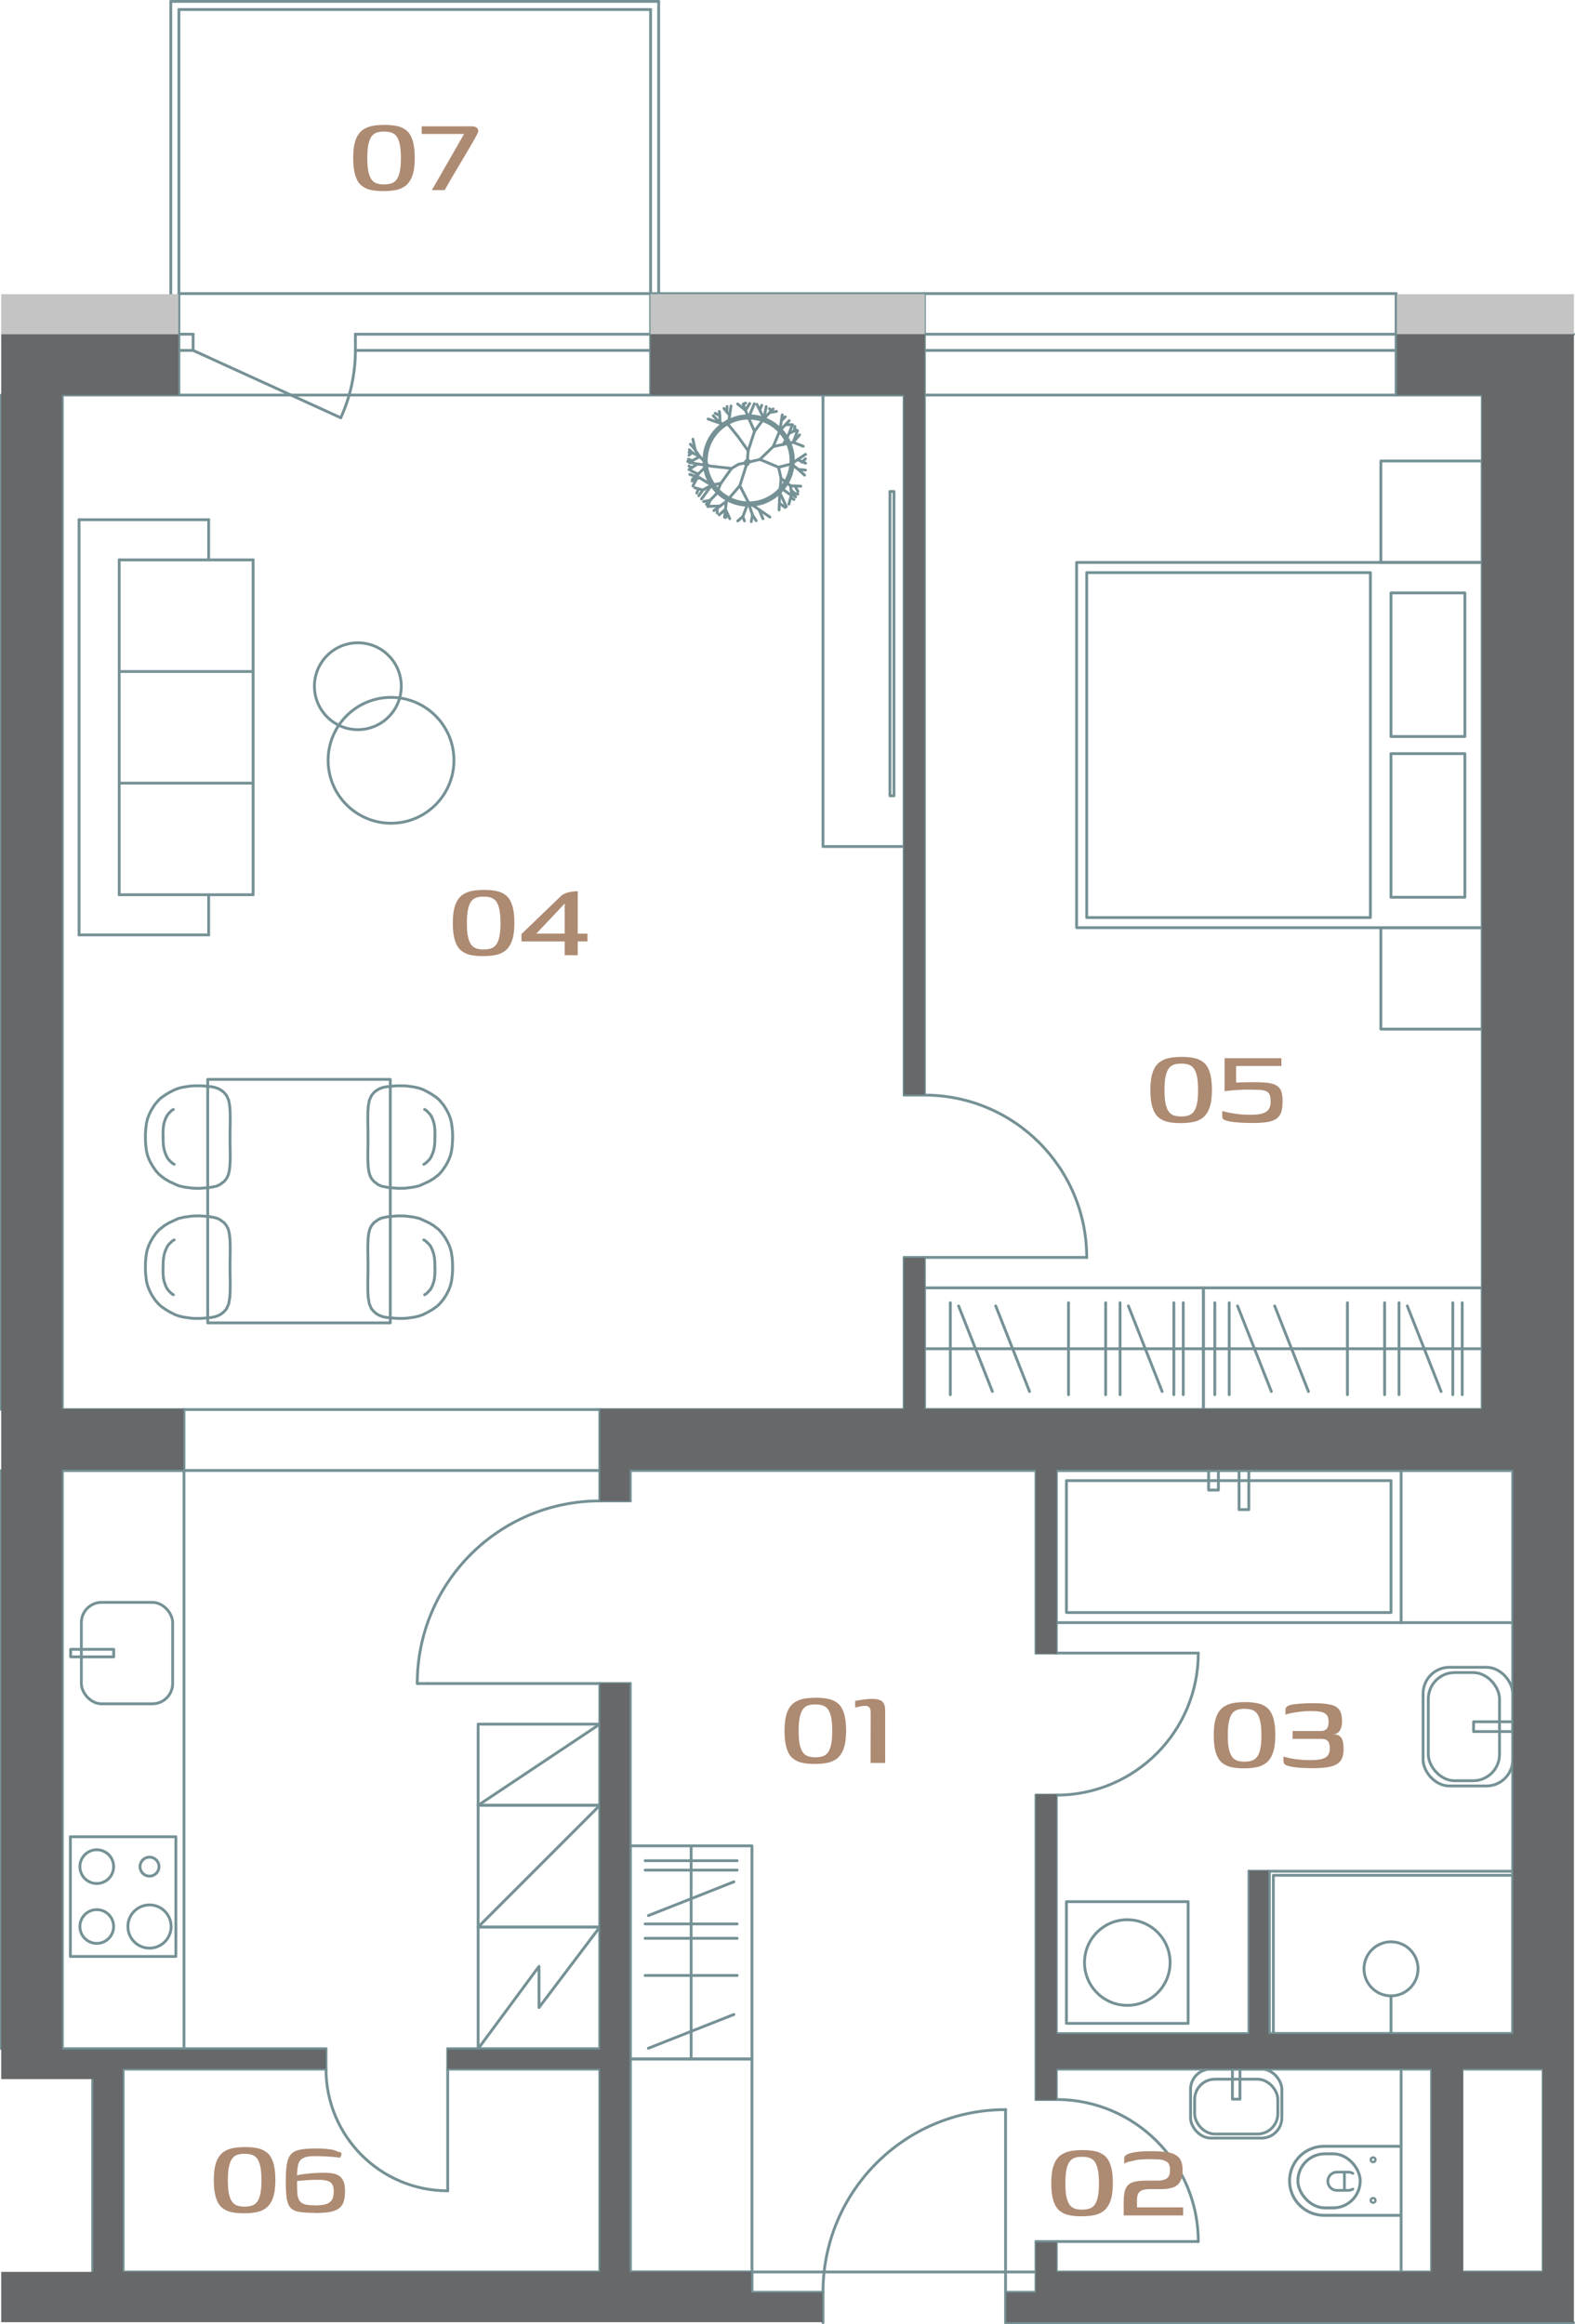 <?xml version="1.0" encoding="UTF-8"?>
<svg id="Layer_2" data-name="Layer 2" xmlns="http://www.w3.org/2000/svg" viewBox="0 0 378.29 558.08">
  <defs>
    <style>
      .cls-1 {
        stroke-width: .56px;
      }

      .cls-1, .cls-2, .cls-3, .cls-4 {
        fill: none;
        stroke: #759195;
        stroke-linecap: round;
        stroke-linejoin: round;
      }

      .cls-2 {
        stroke-width: .7px;
      }

      .cls-3 {
        stroke-width: .68px;
      }

      .cls-5 {
        fill: #c3c4c3;
      }

      .cls-5, .cls-6 {
        fill-rule: evenodd;
      }

      .cls-5, .cls-6, .cls-7 {
        stroke-width: 0px;
      }

      .cls-6 {
        fill: #666869;
      }

      .cls-4 {
        stroke-width: .65px;
      }

      .cls-7 {
        fill: #ad8a72;
      }
    </style>
  </defs>
  <g id="Layer_1-2" data-name="Layer 1">
    <g>
      <g>
        <path class="cls-7" d="M195.58,423.57c-1.05,0-2-.09-2.87-.27-.87-.18-1.62-.53-2.27-1.05-.65-.52-1.14-1.32-1.49-2.39-.34-1.07-.52-2.48-.52-4.24s.19-3.24.58-4.31c.39-1.07.94-1.86,1.65-2.39.71-.52,1.53-.86,2.45-1.02.92-.16,1.9-.23,2.92-.23s2.01.09,2.89.27c.88.18,1.64.53,2.29,1.05.65.52,1.14,1.32,1.49,2.39.34,1.07.52,2.48.52,4.24s-.2,3.24-.6,4.31c-.4,1.07-.95,1.86-1.65,2.39-.7.52-1.51.86-2.44,1.02-.92.16-1.91.23-2.95.23ZM195.82,421.97c.62,0,1.19-.07,1.7-.22s.94-.43,1.29-.87.61-1.07.8-1.92c.19-.85.28-1.95.28-3.3s-.09-2.53-.28-3.37c-.19-.85-.46-1.49-.8-1.92-.34-.43-.77-.72-1.27-.87-.5-.14-1.07-.22-1.72-.22s-1.18.07-1.67.22-.91.43-1.25.87c-.34.43-.61,1.07-.8,1.92-.19.85-.28,1.97-.28,3.37s.09,2.49.28,3.32c.19.83.46,1.47.8,1.9s.76.72,1.25.87,1.05.22,1.67.22Z"/>
        <path class="cls-7" d="M209.1,423.34l.03-12.02c0-.67-.12-1.12-.35-1.35-.23-.23-.56-.35-.98-.35-.38,0-.77.04-1.18.13-.41.09-.82.18-1.22.27v-1.6c.62-.11,1.3-.22,2.02-.32.72-.1,1.41-.15,2.05-.15.78,0,1.4.09,1.87.28.47.19.79.49.98.9.19.41.28.95.28,1.62v12.58h-3.5Z"/>
      </g>
      <g>
        <path class="cls-7" d="M298.67,424.62c-1.05,0-2-.09-2.87-.27-.87-.18-1.62-.53-2.27-1.05-.65-.52-1.14-1.32-1.49-2.39-.34-1.07-.52-2.48-.52-4.24s.19-3.24.58-4.31c.39-1.07.94-1.86,1.65-2.39.71-.52,1.53-.86,2.45-1.02.92-.16,1.9-.23,2.92-.23s2.01.09,2.89.27c.88.18,1.64.53,2.29,1.05.65.52,1.14,1.32,1.49,2.39.34,1.07.52,2.48.52,4.24s-.2,3.24-.6,4.31c-.4,1.07-.95,1.86-1.65,2.39-.7.52-1.51.86-2.44,1.02-.92.16-1.91.23-2.95.23ZM298.9,423.02c.62,0,1.19-.07,1.7-.22s.94-.43,1.29-.87.61-1.07.8-1.92c.19-.85.28-1.95.28-3.3s-.09-2.53-.28-3.37c-.19-.85-.46-1.49-.8-1.92-.34-.43-.77-.72-1.27-.87-.5-.14-1.07-.22-1.72-.22s-1.18.07-1.67.22-.91.43-1.25.87c-.34.43-.61,1.07-.8,1.92-.19.85-.28,1.97-.28,3.37s.09,2.49.28,3.32c.19.83.46,1.47.8,1.9s.76.72,1.25.87,1.05.22,1.67.22Z"/>
        <path class="cls-7" d="M315.25,424.58c-.73,0-1.48-.02-2.24-.05s-1.46-.09-2.12-.18-1.22-.21-1.69-.37c-.33-.09-.57-.24-.72-.45-.14-.21-.22-.47-.22-.78l.03-.97c.85.29,1.83.51,2.95.65,1.12.14,2.31.22,3.55.22,1.02,0,1.87-.08,2.55-.23.68-.16,1.19-.43,1.54-.83.34-.4.52-.97.52-1.7,0-.69-.1-1.2-.28-1.54-.19-.33-.45-.55-.77-.65-.32-.1-.67-.15-1.05-.15h-6.84v-1.9h6.91c.56,0,.98-.17,1.29-.52.3-.34.45-.9.45-1.65s-.14-1.28-.42-1.64c-.28-.36-.68-.6-1.22-.73s-1.19-.21-1.97-.23h-1.07c-.62,0-1.31.04-2.05.13-.75.09-1.44.2-2.09.32-.65.12-1.16.26-1.54.42v-1.07c0-.36.09-.63.28-.82s.5-.34.92-.45c.36-.11,1.05-.21,2.09-.3,1.04-.09,2.19-.13,3.46-.13,1.8,0,3.2.13,4.19.38s1.68.7,2.07,1.33c.39.63.58,1.53.58,2.69,0,.87-.17,1.57-.5,2.12-.33.55-.81.86-1.44.95v.03c.78,0,1.36.26,1.74.78.38.52.57,1.42.57,2.69s-.25,2.23-.75,2.89c-.5.66-1.3,1.11-2.39,1.37-1.09.26-2.54.38-4.34.38Z"/>
      </g>
      <g>
        <path class="cls-7" d="M115.91,229.59c-1.05,0-2-.09-2.87-.27-.87-.18-1.62-.53-2.27-1.05-.65-.52-1.14-1.32-1.49-2.39-.34-1.07-.52-2.48-.52-4.24s.19-3.24.58-4.31c.39-1.07.94-1.86,1.65-2.39.71-.52,1.53-.86,2.45-1.02.92-.16,1.9-.23,2.92-.23s2.01.09,2.89.27c.88.18,1.64.53,2.29,1.05s1.14,1.32,1.49,2.39c.34,1.07.52,2.48.52,4.24s-.2,3.24-.6,4.31c-.4,1.07-.95,1.86-1.65,2.39-.7.52-1.51.86-2.44,1.02-.92.16-1.91.23-2.95.23ZM116.14,227.99c.62,0,1.19-.07,1.7-.22s.94-.43,1.29-.87.61-1.07.8-1.92c.19-.85.28-1.95.28-3.3s-.09-2.53-.28-3.37c-.19-.85-.46-1.49-.8-1.92-.34-.43-.77-.72-1.27-.87-.5-.14-1.07-.22-1.72-.22s-1.18.07-1.67.22c-.49.15-.91.43-1.25.87-.34.43-.61,1.07-.8,1.92-.19.85-.28,1.97-.28,3.37s.09,2.49.28,3.32c.19.83.46,1.47.8,1.9s.76.72,1.25.87,1.05.22,1.67.22Z"/>
        <path class="cls-7" d="M135.63,229.36v-3.3h-10.38v-1.77l9.61-9.25c.31-.24.68-.44,1.12-.6.43-.16.9-.27,1.4-.33.5-.07.99-.1,1.45-.1-.02.02-.04.14-.05.35-.01.21-.02.42-.02.62v9.21h2.34v1.87h-2.34v3.3h-3.14ZM128.79,224.18h6.84v-7.24l-.1.13-6.58,6.98-.17.13Z"/>
      </g>
      <g>
        <path class="cls-7" d="M58.5,531.47c-1.05,0-2-.09-2.87-.27-.87-.18-1.62-.53-2.27-1.05-.65-.52-1.14-1.32-1.49-2.39-.34-1.07-.52-2.48-.52-4.24s.19-3.24.58-4.31c.39-1.07.94-1.86,1.65-2.39.71-.52,1.53-.86,2.45-1.02.92-.16,1.9-.23,2.92-.23s2.01.09,2.89.27c.88.18,1.64.53,2.29,1.05.65.52,1.14,1.32,1.49,2.39.34,1.07.52,2.48.52,4.24s-.2,3.24-.6,4.31c-.4,1.07-.95,1.86-1.65,2.39-.7.52-1.51.86-2.44,1.02-.92.16-1.91.23-2.95.23ZM58.73,529.87c.62,0,1.19-.07,1.7-.22s.94-.43,1.29-.87.61-1.07.8-1.92c.19-.85.28-1.95.28-3.3s-.09-2.53-.28-3.37c-.19-.85-.46-1.49-.8-1.92-.34-.43-.77-.72-1.27-.87-.5-.14-1.07-.22-1.72-.22s-1.18.07-1.67.22-.91.43-1.25.87c-.34.43-.61,1.07-.8,1.92-.19.85-.28,1.97-.28,3.37s.09,2.49.28,3.32c.19.83.46,1.47.8,1.9s.76.72,1.25.87,1.05.22,1.67.22Z"/>
        <path class="cls-7" d="M75.62,531.37c-1.56,0-2.8-.08-3.74-.23-.93-.16-1.64-.49-2.1-1-.47-.51-.77-1.27-.92-2.27-.15-1-.22-2.34-.22-4s.08-3.02.23-4.04c.16-1.02.45-1.81.88-2.37.43-.56,1.04-.94,1.82-1.15.78-.21,1.78-.34,3-.38.71-.02,1.46-.03,2.25-.02.79.01,1.43.06,1.92.15.62.04,1.12.13,1.5.25.38.12.72.26,1.03.42.25,0,.43.04.57.12.13.08.19.22.18.42-.01.2-.13.49-.35.87-.51-.09-1.11-.16-1.8-.22-.69-.06-1.41-.1-2.15-.13-.75-.03-1.5-.05-2.25-.05-.85,0-1.55.08-2.1.25-.56.17-.98.44-1.29.82-.3.38-.5.9-.58,1.57-.02.16-.05.38-.08.67-.03.29-.06.56-.07.8-.01.25-.02.41-.02.5.51-.13,1.15-.24,1.9-.33.76-.09,1.56-.16,2.42-.22.86-.05,1.67-.07,2.45-.05.71,0,1.36.06,1.94.17.58.11,1.08.32,1.5.62.42.3.75.73.98,1.3s.35,1.34.35,2.32c0,1.05-.12,1.91-.35,2.59s-.63,1.21-1.18,1.6c-.56.39-1.3.66-2.24.82-.93.16-2.1.23-3.5.23ZM75.65,529.57c.93,0,1.73-.07,2.39-.22s1.17-.45,1.55-.92c.38-.47.57-1.21.57-2.24,0-.69-.11-1.23-.33-1.62-.22-.39-.55-.66-.99-.82-.43-.16-.97-.26-1.62-.3-.42-.02-.92-.03-1.5-.02-.58.01-1.15.03-1.72.07-.57.03-1.09.07-1.57.12-.48.04-.84.08-1.08.1v.82c0,.39,0,.8.02,1.22.01.42.03.78.05,1.07.09.78.3,1.37.63,1.77s.79.66,1.38.78c.59.12,1.33.18,2.22.18Z"/>
      </g>
      <g>
        <path class="cls-7" d="M91.98,45.89c-1.05,0-2-.09-2.87-.27-.87-.18-1.62-.53-2.27-1.05-.65-.52-1.14-1.32-1.49-2.39-.34-1.07-.52-2.48-.52-4.24s.19-3.24.58-4.31c.39-1.07.94-1.86,1.65-2.39.71-.52,1.53-.86,2.45-1.02.92-.16,1.9-.23,2.92-.23s2.01.09,2.89.27c.88.18,1.64.53,2.29,1.05s1.14,1.32,1.49,2.39c.34,1.07.52,2.48.52,4.24s-.2,3.24-.6,4.31c-.4,1.07-.95,1.86-1.65,2.39-.7.52-1.51.86-2.44,1.02-.92.16-1.91.23-2.95.23ZM92.22,44.28c.62,0,1.19-.07,1.7-.22.51-.14.94-.43,1.29-.87.34-.43.61-1.07.8-1.92.19-.85.28-1.95.28-3.3s-.09-2.53-.28-3.37c-.19-.85-.46-1.49-.8-1.92-.34-.43-.77-.72-1.27-.87-.5-.14-1.07-.22-1.72-.22s-1.18.07-1.67.22c-.49.15-.91.43-1.25.87-.34.43-.61,1.07-.8,1.92-.19.85-.28,1.97-.28,3.37s.09,2.49.28,3.32c.19.83.46,1.47.8,1.9.34.43.76.72,1.25.87.49.15,1.05.22,1.67.22Z"/>
        <path class="cls-7" d="M103.73,45.65l7.74-13.48h-10.18v-1.84h11.98c.71,0,1.19.19,1.44.57.24.38.18.88-.2,1.5-.36.69-.78,1.46-1.29,2.32-.5.86-1.03,1.76-1.59,2.7-.56.95-1.13,1.91-1.72,2.89-.59.98-1.15,1.92-1.67,2.82s-1,1.74-1.42,2.52h-3.1Z"/>
      </g>
      <g>
        <path class="cls-7" d="M283.45,269.69c-1.05,0-2-.09-2.87-.27-.87-.18-1.62-.53-2.27-1.05-.65-.52-1.14-1.32-1.49-2.39-.34-1.07-.52-2.48-.52-4.24s.19-3.24.58-4.31c.39-1.07.94-1.86,1.65-2.39.71-.52,1.53-.86,2.45-1.02.92-.16,1.9-.23,2.92-.23s2.01.09,2.89.27c.88.18,1.64.53,2.29,1.05.65.52,1.14,1.32,1.49,2.39.34,1.07.52,2.48.52,4.24s-.2,3.24-.6,4.31c-.4,1.07-.95,1.86-1.65,2.39-.7.52-1.51.86-2.44,1.02-.92.16-1.91.23-2.95.23ZM283.69,268.09c.62,0,1.19-.07,1.7-.22s.94-.43,1.29-.87.61-1.07.8-1.92c.19-.85.28-1.95.28-3.3s-.09-2.53-.28-3.37c-.19-.85-.46-1.49-.8-1.92-.34-.43-.77-.72-1.27-.87-.5-.14-1.07-.22-1.72-.22s-1.18.07-1.67.22-.91.43-1.25.87c-.34.43-.61,1.07-.8,1.92-.19.85-.28,1.97-.28,3.37s.09,2.49.28,3.32c.19.83.46,1.47.8,1.9s.76.72,1.25.87,1.05.22,1.67.22Z"/>
        <path class="cls-7" d="M308.05,264.62c0,1.02-.12,1.86-.35,2.5-.23.65-.62,1.16-1.17,1.54-.55.38-1.27.64-2.17.78-.9.14-2.03.22-3.39.22-1.56,0-2.91-.06-4.05-.17-1.15-.11-1.94-.24-2.39-.4-.29-.09-.51-.18-.65-.28-.14-.1-.24-.26-.28-.47-.04-.21-.06-.52-.03-.92v-.63c.93.27,1.99.48,3.17.65,1.18.17,2.41.25,3.7.25.98,0,1.82-.08,2.54-.25.71-.17,1.26-.48,1.64-.93.38-.46.57-1.12.57-1.99,0-.76-.09-1.34-.28-1.74s-.53-.68-1.03-.85c-.5-.17-1.22-.25-2.15-.25-.67-.02-1.37-.03-2.1-.03s-1.46.02-2.19.07c-.72.04-1.37.09-1.95.15-.58.06-1.04.11-1.37.15v-7.91h13.65v1.87h-10.88v3.97c.45-.02.96-.04,1.54-.05.58-.01,1.17-.02,1.77-.03.6-.01,1.18-.01,1.75,0,.57.01,1.05.03,1.45.05,1.29.07,2.28.27,2.95.6s1.13.83,1.37,1.49c.23.66.35,1.53.35,2.62Z"/>
      </g>
      <g>
        <g id="LINE">
          <line class="cls-3" x1="377.95" y1="80.25" x2="335.32" y2="80.25"/>
        </g>
        <g id="LINE-2" data-name="LINE">
          <line class="cls-3" x1="222.03" y1="80.25" x2="156.26" y2="80.25"/>
        </g>
        <g id="LINE-3" data-name="LINE">
          <line class="cls-3" x1="222.03" y1="70.5" x2="156.26" y2="70.5"/>
        </g>
        <g id="LINE-4" data-name="LINE">
          <line class="cls-3" x1="14.96" y1="94.86" x2="14.96" y2="338.48"/>
        </g>
        <g id="LINE-5" data-name="LINE">
          <line class="cls-3" x1=".34" y1="94.86" x2=".34" y2="338.48"/>
        </g>
        <g id="LINE-6" data-name="LINE">
          <line class="cls-3" x1="370.64" y1="496.84" x2="370.64" y2="545.56"/>
        </g>
        <g id="LINE-7" data-name="LINE">
          <line class="cls-3" x1="363.33" y1="353.1" x2="363.33" y2="488.31"/>
        </g>
        <g id="LINE-8" data-name="LINE">
          <line class="cls-3" x1="356.02" y1="94.86" x2="335.32" y2="94.86"/>
        </g>
        <g id="LINE-9" data-name="LINE">
          <line class="cls-3" x1="217.16" y1="94.86" x2="156.26" y2="94.86"/>
        </g>
        <g id="LINE-10" data-name="LINE">
          <line class="cls-3" x1="42.97" y1="94.86" x2="14.96" y2="94.86"/>
        </g>
        <g id="LINE-11" data-name="LINE">
          <line class="cls-3" x1="356.02" y1="338.48" x2="222.03" y2="338.48"/>
        </g>
        <g id="LINE-12" data-name="LINE">
          <line class="cls-3" x1="217.16" y1="338.48" x2="144.07" y2="338.48"/>
        </g>
        <g id="LINE-13" data-name="LINE">
          <line class="cls-3" x1="44.19" y1="338.48" x2="14.96" y2="338.48"/>
        </g>
        <g id="LINE-14" data-name="LINE">
          <line class="cls-3" x1="363.33" y1="353.1" x2="253.7" y2="353.1"/>
        </g>
        <g id="LINE-15" data-name="LINE">
          <line class="cls-3" x1="248.83" y1="353.1" x2="151.38" y2="353.1"/>
        </g>
        <g id="LINE-16" data-name="LINE">
          <line class="cls-3" x1="44.19" y1="353.1" x2="14.96" y2="353.1"/>
        </g>
        <g id="LINE-17" data-name="LINE">
          <line class="cls-3" x1="370.64" y1="545.56" x2="351.15" y2="545.56"/>
        </g>
        <g id="LINE-18" data-name="LINE">
          <line class="cls-3" x1="377.95" y1="557.74" x2="241.52" y2="557.74"/>
        </g>
        <g id="LINE-19" data-name="LINE">
          <line class="cls-3" x1="180.62" y1="545.56" x2="151.38" y2="545.56"/>
        </g>
        <g id="LINE-20" data-name="LINE">
          <line class="cls-3" x1="144.07" y1="545.56" x2="29.57" y2="545.56"/>
        </g>
        <g id="LINE-21" data-name="LINE">
          <line class="cls-3" x1="144.07" y1="496.84" x2="107.53" y2="496.84"/>
        </g>
        <g id="LINE-22" data-name="LINE">
          <line class="cls-3" x1="78.3" y1="496.84" x2="29.57" y2="496.84"/>
        </g>
        <g id="LINE-23" data-name="LINE">
          <line class="cls-3" x1="144.07" y1="491.96" x2="107.53" y2="491.96"/>
        </g>
        <g id="LINE-24" data-name="LINE">
          <line class="cls-3" x1="78.3" y1="491.96" x2="14.96" y2="491.96"/>
        </g>
        <g id="LINE-25" data-name="LINE">
          <line class="cls-3" x1="14.96" y1="353.1" x2="14.96" y2="491.96"/>
        </g>
        <g id="LINE-26" data-name="LINE">
          <line class="cls-3" x1=".34" y1="353.1" x2=".34" y2="491.96"/>
        </g>
        <g id="LINE-27" data-name="LINE">
          <line class="cls-3" x1="356.02" y1="338.48" x2="356.02" y2="94.86"/>
        </g>
        <g id="LINE-28" data-name="LINE">
          <line class="cls-3" x1="222.03" y1="338.48" x2="222.03" y2="301.94"/>
        </g>
        <g id="LINE-29" data-name="LINE">
          <line class="cls-3" x1="222.03" y1="262.96" x2="222.03" y2="94.86"/>
        </g>
        <g id="LINE-30" data-name="LINE">
          <line class="cls-3" x1="217.16" y1="338.48" x2="217.16" y2="301.94"/>
        </g>
        <g id="LINE-31" data-name="LINE">
          <line class="cls-3" x1="217.16" y1="262.96" x2="217.16" y2="94.86"/>
        </g>
        <g id="LINE-32" data-name="LINE">
          <line class="cls-3" x1="222.03" y1="301.94" x2="217.16" y2="301.94"/>
        </g>
        <g id="LINE-33" data-name="LINE">
          <line class="cls-3" x1="222.03" y1="262.96" x2="217.16" y2="262.96"/>
        </g>
        <g id="LINE-34" data-name="LINE">
          <line class="cls-3" x1="343.84" y1="496.84" x2="253.7" y2="496.84"/>
        </g>
        <g id="LINE-35" data-name="LINE">
          <line class="cls-3" x1="363.33" y1="488.31" x2="304.86" y2="488.31"/>
        </g>
        <g id="LINE-36" data-name="LINE">
          <line class="cls-3" x1="299.99" y1="488.31" x2="253.7" y2="488.31"/>
        </g>
        <g id="LINE-37" data-name="LINE">
          <line class="cls-3" x1="304.86" y1="449.33" x2="299.99" y2="449.33"/>
        </g>
        <g id="LINE-38" data-name="LINE">
          <line class="cls-3" x1="144.07" y1="545.56" x2="144.07" y2="496.84"/>
        </g>
        <g id="LINE-39" data-name="LINE">
          <line class="cls-3" x1="144.07" y1="491.96" x2="144.07" y2="404.26"/>
        </g>
        <g id="LINE-40" data-name="LINE">
          <line class="cls-3" x1="151.38" y1="545.56" x2="151.38" y2="404.26"/>
        </g>
        <g id="LINE-41" data-name="LINE">
          <line class="cls-3" x1="151.38" y1="360.41" x2="151.38" y2="353.1"/>
        </g>
        <g id="LINE-42" data-name="LINE">
          <line class="cls-3" x1="248.83" y1="545.56" x2="248.83" y2="538.25"/>
        </g>
        <g id="LINE-43" data-name="LINE">
          <line class="cls-3" x1="248.83" y1="504.15" x2="248.83" y2="431.06"/>
        </g>
        <g id="LINE-44" data-name="LINE">
          <line class="cls-3" x1="248.83" y1="396.95" x2="248.83" y2="353.1"/>
        </g>
        <g id="LINE-45" data-name="LINE">
          <line class="cls-3" x1="253.7" y1="545.56" x2="253.7" y2="538.25"/>
        </g>
        <g id="LINE-46" data-name="LINE">
          <line class="cls-3" x1="253.7" y1="504.15" x2="253.7" y2="496.84"/>
        </g>
        <g id="LINE-47" data-name="LINE">
          <line class="cls-3" x1="253.7" y1="488.31" x2="253.7" y2="431.06"/>
        </g>
        <g id="LINE-48" data-name="LINE">
          <line class="cls-3" x1="253.7" y1="396.95" x2="253.7" y2="353.1"/>
        </g>
        <g id="LINE-49" data-name="LINE">
          <line class="cls-3" x1="299.99" y1="488.31" x2="299.99" y2="449.33"/>
        </g>
        <g id="LINE-50" data-name="LINE">
          <line class="cls-3" x1="304.86" y1="488.31" x2="304.86" y2="449.33"/>
        </g>
        <g id="LINE-51" data-name="LINE">
          <line class="cls-3" x1="151.38" y1="360.41" x2="144.07" y2="360.41"/>
        </g>
        <g id="LINE-52" data-name="LINE">
          <line class="cls-3" x1="151.38" y1="404.26" x2="144.07" y2="404.26"/>
        </g>
        <g id="LINE-53" data-name="LINE">
          <line class="cls-3" x1="144.07" y1="360.41" x2="144.07" y2="360.41"/>
        </g>
        <g id="LINE-54" data-name="LINE">
          <line class="cls-3" x1="180.62" y1="545.56" x2="180.62" y2="550.43"/>
        </g>
        <g id="LINE-55" data-name="LINE">
          <line class="cls-3" x1="180.62" y1="550.43" x2="197.67" y2="550.43"/>
        </g>
        <g id="LINE-56" data-name="LINE">
          <line class="cls-3" x1="241.52" y1="550.43" x2="248.83" y2="550.43"/>
        </g>
        <g id="LINE-57" data-name="LINE">
          <line class="cls-3" x1="248.83" y1="550.43" x2="248.83" y2="545.56"/>
        </g>
        <g id="LINE-58" data-name="LINE">
          <line class="cls-3" x1="197.67" y1="550.43" x2="197.67" y2="557.74"/>
        </g>
        <g id="LINE-59" data-name="LINE">
          <line class="cls-3" x1="241.52" y1="550.43" x2="241.52" y2="557.74"/>
        </g>
        <g id="LINE-60" data-name="LINE">
          <line class="cls-3" x1="241.52" y1="550.43" x2="241.52" y2="550.43"/>
        </g>
        <g id="LINE-61" data-name="LINE">
          <line class="cls-3" x1="351.15" y1="545.56" x2="351.15" y2="496.84"/>
        </g>
        <g id="LINE-62" data-name="LINE">
          <line class="cls-3" x1="343.84" y1="545.56" x2="343.84" y2="496.84"/>
        </g>
        <g id="LINE-63" data-name="LINE">
          <line class="cls-3" x1="253.7" y1="504.15" x2="248.83" y2="504.15"/>
        </g>
        <g id="LINE-64" data-name="LINE">
          <line class="cls-3" x1="253.7" y1="538.25" x2="248.83" y2="538.25"/>
        </g>
        <g id="LINE-65" data-name="LINE">
          <line class="cls-3" x1="253.7" y1="504.15" x2="253.7" y2="504.15"/>
        </g>
        <g id="LINE-66" data-name="LINE">
          <line class="cls-3" x1="253.7" y1="396.95" x2="248.83" y2="396.95"/>
        </g>
        <g id="LINE-67" data-name="LINE">
          <line class="cls-3" x1="253.7" y1="431.06" x2="248.83" y2="431.06"/>
        </g>
        <g id="LINE-68" data-name="LINE">
          <line class="cls-3" x1="253.7" y1="396.95" x2="253.7" y2="396.95"/>
        </g>
        <g id="LINE-69" data-name="LINE">
          <line class="cls-3" x1="351.15" y1="496.84" x2="370.64" y2="496.84"/>
        </g>
        <g id="LINE-70" data-name="LINE">
          <line class="cls-3" x1="253.7" y1="545.56" x2="343.84" y2="545.56"/>
        </g>
        <g id="LINE-71" data-name="LINE">
          <line class="cls-3" x1="44.19" y1="353.1" x2="44.19" y2="338.48"/>
        </g>
        <g id="LINE-72" data-name="LINE">
          <line class="cls-3" x1="107.53" y1="491.96" x2="107.53" y2="496.84"/>
        </g>
        <g id="LINE-73" data-name="LINE">
          <line class="cls-3" x1="78.3" y1="496.84" x2="78.3" y2="491.96"/>
        </g>
        <g id="LINE-74" data-name="LINE">
          <line class="cls-3" x1="29.57" y1="545.56" x2="29.57" y2="496.84"/>
        </g>
        <g id="LINE-75" data-name="LINE">
          <line class="cls-3" x1="22.26" y1="545.56" x2="22.26" y2="499.27"/>
        </g>
        <g id="LINE-76" data-name="LINE">
          <line class="cls-3" x1="253.7" y1="353.1" x2="363.33" y2="353.1"/>
        </g>
        <g id="LINE-77" data-name="LINE">
          <line class="cls-3" x1="222.03" y1="94.86" x2="222.03" y2="70.5"/>
        </g>
        <g id="LINE-78" data-name="LINE">
          <line class="cls-3" x1="335.32" y1="94.86" x2="335.32" y2="70.5"/>
        </g>
        <g id="LINE-79" data-name="LINE">
          <line class="cls-3" x1="156.26" y1="94.86" x2="156.26" y2="70.5"/>
        </g>
        <g id="LINE-80" data-name="LINE">
          <line class="cls-3" x1="42.97" y1="94.86" x2="42.97" y2="70.5"/>
        </g>
        <g id="LINE-81" data-name="LINE">
          <line class="cls-3" x1="144.07" y1="360.41" x2="144.07" y2="338.48"/>
        </g>
        <g id="LINE-82" data-name="LINE">
          <line class="cls-3" x1="363.33" y1="94.86" x2="363.33" y2="338.48"/>
        </g>
        <g id="LINE-83" data-name="LINE">
          <line class="cls-3" x1="363.33" y1="94.86" x2="360.9" y2="94.86"/>
        </g>
        <g id="LINE-84" data-name="LINE">
          <line class="cls-3" x1="363.33" y1="338.48" x2="360.9" y2="338.48"/>
        </g>
        <g id="LINE-85" data-name="LINE">
          <line class="cls-3" x1="360.9" y1="338.48" x2="360.9" y2="94.86"/>
        </g>
        <g id="LINE-86" data-name="LINE">
          <line class="cls-3" x1="222.03" y1="301.94" x2="261.01" y2="301.94"/>
        </g>
        <g id="LINE-87" data-name="LINE">
          <line class="cls-3" x1="261.01" y1="301.94" x2="261.01" y2="301.94"/>
        </g>
        <g id="ARC">
          <path class="cls-3" d="M261.01,301.94c0-21.53-17.45-38.98-38.98-38.98"/>
        </g>
        <g id="LINE-88" data-name="LINE">
          <line class="cls-3" x1="144.07" y1="404.26" x2="100.22" y2="404.26"/>
        </g>
        <g id="LINE-89" data-name="LINE">
          <line class="cls-3" x1="102.66" y1="404.26" x2="102.66" y2="404.26"/>
        </g>
        <g id="ARC-2" data-name="ARC">
          <path class="cls-3" d="M144.07,360.41c-24.22,0-43.85,19.63-43.85,43.85h0"/>
        </g>
        <g id="ARC-3" data-name="ARC">
          <path class="cls-3" d="M241.52,506.58c-24.22,0-43.85,19.63-43.85,43.85"/>
        </g>
        <g id="LINE-90" data-name="LINE">
          <line class="cls-3" x1="241.52" y1="506.58" x2="241.52" y2="506.58"/>
        </g>
        <g id="LINE-91" data-name="LINE">
          <line class="cls-3" x1="241.52" y1="506.58" x2="241.52" y2="550.43"/>
        </g>
        <g id="LINE-92" data-name="LINE">
          <line class="cls-3" x1="253.7" y1="538.25" x2="287.81" y2="538.25"/>
        </g>
        <g id="ARC-4" data-name="ARC">
          <path class="cls-3" d="M287.81,538.25c0-18.84-15.27-34.11-34.11-34.11"/>
        </g>
        <g id="LINE-93" data-name="LINE">
          <line class="cls-3" x1="336.53" y1="496.84" x2="336.53" y2="545.56"/>
        </g>
        <g id="LINE-94" data-name="LINE">
          <line class="cls-3" x1="253.7" y1="396.95" x2="287.81" y2="396.95"/>
        </g>
        <g id="ARC-5" data-name="ARC">
          <path class="cls-3" d="M253.7,431.06c18.84,0,34.11-15.27,34.11-34.11"/>
        </g>
        <g id="LINE-95" data-name="LINE">
          <line class="cls-3" x1="107.53" y1="496.84" x2="107.53" y2="526.07"/>
        </g>
        <g id="ARC-6" data-name="ARC">
          <path class="cls-3" d="M78.3,496.84c0,16.15,13.09,29.23,29.23,29.23"/>
        </g>
        <g id="LINE-96" data-name="LINE">
          <line class="cls-3" x1="335.32" y1="70.5" x2="222.03" y2="70.5"/>
        </g>
        <g id="LINE-97" data-name="LINE">
          <line class="cls-3" x1="222.03" y1="80.25" x2="335.32" y2="80.25"/>
        </g>
        <g id="LINE-98" data-name="LINE">
          <line class="cls-3" x1="222.03" y1="84.14" x2="335.32" y2="84.14"/>
        </g>
        <g id="LINE-99" data-name="LINE">
          <line class="cls-3" x1="335.32" y1="94.86" x2="222.03" y2="94.86"/>
        </g>
        <g id="LINE-100" data-name="LINE">
          <line class="cls-3" x1="156.26" y1="70.5" x2="42.97" y2="70.5"/>
        </g>
        <g id="LINE-101" data-name="LINE">
          <line class="cls-3" x1="42.97" y1="80.25" x2="46.38" y2="80.25"/>
        </g>
        <g id="LINE-102" data-name="LINE">
          <line class="cls-3" x1="42.97" y1="84.14" x2="46.38" y2="84.14"/>
        </g>
        <g id="LINE-103" data-name="LINE">
          <line class="cls-3" x1="156.26" y1="70.5" x2="156.26" y2="2.29"/>
        </g>
        <g id="LINE-104" data-name="LINE">
          <line class="cls-3" x1="158.2" y1="70.5" x2="158.2" y2=".34"/>
        </g>
        <g id="LINE-105" data-name="LINE">
          <line class="cls-3" x1="156.26" y1="2.29" x2="42.97" y2="2.29"/>
        </g>
        <g id="LINE-106" data-name="LINE">
          <line class="cls-3" x1="158.2" y1=".34" x2="41.02" y2=".34"/>
        </g>
        <g id="LINE-107" data-name="LINE">
          <line class="cls-3" x1="42.97" y1="70.5" x2="42.97" y2="2.29"/>
        </g>
        <g id="LINE-108" data-name="LINE">
          <line class="cls-3" x1="41.02" y1="70.5" x2="41.02" y2=".34"/>
        </g>
        <g id="LINE-109" data-name="LINE">
          <line class="cls-3" x1="46.38" y1="80.25" x2="46.38" y2="84.14"/>
        </g>
        <g id="LINE-110" data-name="LINE">
          <line class="cls-3" x1="85.36" y1="80.25" x2="85.36" y2="84.14"/>
        </g>
        <g id="LINE-111" data-name="LINE">
          <line class="cls-3" x1="46.38" y1="84.14" x2="81.85" y2="100.32"/>
        </g>
        <g id="ARC-7" data-name="ARC">
          <path class="cls-3" d="M81.85,100.32c2.31-5.08,3.51-10.59,3.51-16.17"/>
        </g>
        <g id="LINE-112" data-name="LINE">
          <line class="cls-3" x1="85.36" y1="84.14" x2="156.26" y2="84.14"/>
        </g>
        <g id="LINE-113" data-name="LINE">
          <line class="cls-3" x1="85.36" y1="80.25" x2="156.26" y2="80.25"/>
        </g>
        <g id="LINE-114" data-name="LINE">
          <line class="cls-3" x1="44.19" y1="353.1" x2="144.07" y2="353.1"/>
        </g>
        <g id="LINE-115" data-name="LINE">
          <line class="cls-3" x1="44.19" y1="338.48" x2="144.07" y2="338.48"/>
        </g>
        <g id="LINE-116" data-name="LINE">
          <line class="cls-3" x1="180.62" y1="545.56" x2="248.83" y2="545.56"/>
        </g>
        <g id="LINE-117" data-name="LINE">
          <line class="cls-3" x1="156.26" y1="94.86" x2="42.97" y2="94.86"/>
        </g>
        <g id="LWPOLYLINE">
          <rect class="cls-3" x="253.7" y="353.1" width="82.83" height="36.54"/>
        </g>
        <g id="LWPOLYLINE-2" data-name="LWPOLYLINE">
          <rect class="cls-3" x="256.14" y="355.54" width="77.96" height="31.67"/>
        </g>
        <g id="LWPOLYLINE-3" data-name="LWPOLYLINE">
          <rect class="cls-3" x="297.6" y="353.1" width="2.35" height="9.4"/>
        </g>
        <g id="LWPOLYLINE-4" data-name="LWPOLYLINE">
          <rect class="cls-3" x="290.29" y="353.1" width="2.35" height="4.7"/>
        </g>
        <g id="LINE-118" data-name="LINE">
          <line class="cls-3" x1="336.53" y1="389.64" x2="363.33" y2="389.64"/>
        </g>
        <g id="LWPOLYLINE-5" data-name="LWPOLYLINE">
          <rect class="cls-3" x="304.86" y="449.33" width="58.47" height="38.98"/>
        </g>
        <g id="LWPOLYLINE-6" data-name="LWPOLYLINE">
          <rect class="cls-3" x="305.84" y="450.31" width="57.49" height="38"/>
        </g>
        <g id="LINE-119" data-name="LINE">
          <line class="cls-3" x1="334.1" y1="488.31" x2="334.1" y2="479.26"/>
        </g>
        <g id="CIRCLE">
          <circle class="cls-3" cx="334.1" cy="472.77" r="6.49"/>
        </g>
        <g id="LWPOLYLINE-7" data-name="LWPOLYLINE">
          <rect class="cls-3" x="256.14" y="456.64" width="29.23" height="29.23"/>
        </g>
        <g id="CIRCLE-2" data-name="CIRCLE">
          <circle class="cls-3" cx="270.76" cy="471.26" r="10.28"/>
        </g>
        <g id="LWPOLYLINE-8" data-name="LWPOLYLINE">
          <rect class="cls-3" x="285.95" y="496.84" width="21.93" height="16.57" rx="4.87" ry="4.87"/>
        </g>
        <g id="LWPOLYLINE-9" data-name="LWPOLYLINE">
          <rect class="cls-3" x="286.93" y="499.27" width="19.98" height="13.16" rx="4.87" ry="4.87"/>
        </g>
        <g id="LWPOLYLINE-10" data-name="LWPOLYLINE">
          <rect class="cls-3" x="296.01" y="496.84" width="1.81" height="7.23"/>
        </g>
        <g id="LWPOLYLINE-11" data-name="LWPOLYLINE">
          <rect class="cls-3" x="341.8" y="400.36" width="21.54" height="28.5" rx="6.33" ry="6.33"/>
        </g>
        <g id="LWPOLYLINE-12" data-name="LWPOLYLINE">
          <rect class="cls-3" x="343.06" y="401.63" width="17.1" height="25.97" rx="6.33" ry="6.33"/>
        </g>
        <g id="LWPOLYLINE-13" data-name="LWPOLYLINE">
          <rect class="cls-3" x="353.93" y="413.44" width="9.4" height="2.35"/>
        </g>
        <g id="LWPOLYLINE-14" data-name="LWPOLYLINE">
          <rect class="cls-3" x="14.96" y="353.1" width="29.23" height="138.86"/>
        </g>
        <g id="LWPOLYLINE-15" data-name="LWPOLYLINE">
          <rect class="cls-3" x="16.9" y="441.05" width="25.34" height="28.75"/>
        </g>
        <g id="CIRCLE-3" data-name="CIRCLE">
          <circle class="cls-3" cx="35.91" cy="462.61" r="5.19"/>
        </g>
        <g id="CIRCLE-4" data-name="CIRCLE">
          <circle class="cls-3" cx="35.91" cy="448.23" r="2.28"/>
        </g>
        <g id="CIRCLE-5" data-name="CIRCLE">
          <circle class="cls-3" cx="23.24" cy="462.61" r="4.05"/>
        </g>
        <g id="CIRCLE-6" data-name="CIRCLE">
          <circle class="cls-3" cx="23.24" cy="448.23" r="4.05"/>
        </g>
        <g id="LWPOLYLINE-16" data-name="LWPOLYLINE">
          <rect class="cls-3" x="19.54" y="384.77" width="21.93" height="24.36" rx="4.87" ry="4.87"/>
        </g>
        <g id="LWPOLYLINE-17" data-name="LWPOLYLINE">
          <rect class="cls-3" x="16.97" y="396.05" width="10.34" height="1.81"/>
        </g>
        <g id="LWPOLYLINE-18" data-name="LWPOLYLINE">
          <rect class="cls-3" x="114.84" y="462.73" width="29.23" height="29.23"/>
        </g>
        <g id="LWPOLYLINE-19" data-name="LWPOLYLINE">
          <rect class="cls-3" x="114.84" y="433.5" width="29.23" height="29.23"/>
        </g>
        <g id="LWPOLYLINE-20" data-name="LWPOLYLINE">
          <rect class="cls-3" x="114.84" y="414.01" width="29.23" height="19.49"/>
        </g>
        <g id="LINE-120" data-name="LINE">
          <line class="cls-3" x1="144.07" y1="433.5" x2="114.84" y2="462.73"/>
        </g>
        <g id="LINE-121" data-name="LINE">
          <line class="cls-3" x1="144.07" y1="414.01" x2="114.84" y2="433.5"/>
        </g>
        <g id="LWPOLYLINE-21" data-name="LWPOLYLINE">
          <polyline class="cls-3" points="144.07 462.73 129.46 482.06 129.46 472.18 114.84 491.96"/>
        </g>
        <g id="LWPOLYLINE-22" data-name="LWPOLYLINE">
          <rect class="cls-3" x="197.67" y="94.86" width="19.49" height="108.41"/>
        </g>
        <g id="LWPOLYLINE-23" data-name="LWPOLYLINE">
          <rect class="cls-3" x="213.75" y="118.01" width=".97" height="73.09"/>
        </g>
        <g id="CIRCLE-7" data-name="CIRCLE">
          <circle class="cls-3" cx="179.81" cy="110.58" r="10.74"/>
        </g>
        <g id="CIRCLE-8" data-name="CIRCLE">
          <circle class="cls-3" cx="179.81" cy="110.58" r="10.17"/>
        </g>
        <g id="LWPOLYLINE-24" data-name="LWPOLYLINE">
          <rect class="cls-3" x="49.89" y="259.19" width="43.85" height="58.47"/>
        </g>
        <g id="LWPOLYLINE-25" data-name="LWPOLYLINE">
          <rect class="cls-3" x="258.58" y="135.06" width="97.45" height="87.7"/>
        </g>
        <g id="LWPOLYLINE-26" data-name="LWPOLYLINE">
          <rect class="cls-3" x="261.01" y="137.5" width="68.14" height="82.83"/>
        </g>
        <g id="LWPOLYLINE-27" data-name="LWPOLYLINE">
          <rect class="cls-3" x="334.09" y="180.97" width="17.75" height="34.49"/>
        </g>
        <g id="LWPOLYLINE-28" data-name="LWPOLYLINE">
          <rect class="cls-3" x="334.09" y="142.37" width="17.75" height="34.49"/>
        </g>
        <g id="LWPOLYLINE-29" data-name="LWPOLYLINE">
          <rect class="cls-3" x="331.66" y="222.76" width="24.36" height="24.36"/>
        </g>
        <g id="LWPOLYLINE-30" data-name="LWPOLYLINE">
          <rect class="cls-3" x="331.66" y="110.7" width="24.36" height="24.36"/>
        </g>
        <g id="LWPOLYLINE-31" data-name="LWPOLYLINE">
          <rect class="cls-3" x="151.38" y="443.24" width="29.23" height="51.16"/>
        </g>
        <g id="LWPOLYLINE-32" data-name="LWPOLYLINE">
          <rect class="cls-3" x="151.38" y="494.4" width="29.23" height="51.16"/>
        </g>
        <g id="LINE-122" data-name="LINE">
          <line class="cls-3" x1="166" y1="443.24" x2="166" y2="494.4"/>
        </g>
        <g id="LINE-123" data-name="LINE">
          <line class="cls-3" x1="177.05" y1="446.8" x2="154.95" y2="446.8"/>
        </g>
        <g id="LINE-124" data-name="LINE">
          <line class="cls-3" x1="177.05" y1="449.06" x2="154.95" y2="449.06"/>
        </g>
        <g id="LINE-125" data-name="LINE">
          <line class="cls-3" x1="177.05" y1="461.98" x2="154.95" y2="461.98"/>
        </g>
        <g id="LINE-126" data-name="LINE">
          <line class="cls-3" x1="177.05" y1="465.44" x2="154.95" y2="465.44"/>
        </g>
        <g id="LINE-127" data-name="LINE">
          <line class="cls-3" x1="177.05" y1="474.36" x2="154.95" y2="474.36"/>
        </g>
        <g id="LINE-128" data-name="LINE">
          <line class="cls-3" x1="176.27" y1="483.73" x2="155.73" y2="491.84"/>
        </g>
        <g id="LINE-129" data-name="LINE">
          <line class="cls-3" x1="176.27" y1="451.87" x2="155.73" y2="459.98"/>
        </g>
        <g id="LWPOLYLINE-33" data-name="LWPOLYLINE">
          <rect class="cls-3" x="289.03" y="309.25" width="67" height="29.23"/>
        </g>
        <g id="LWPOLYLINE-34" data-name="LWPOLYLINE">
          <rect class="cls-3" x="222.03" y="309.25" width="67" height="29.23"/>
        </g>
        <g id="LINE-130" data-name="LINE">
          <line class="cls-3" x1="356.02" y1="323.87" x2="222.03" y2="323.87"/>
        </g>
        <g id="LINE-131" data-name="LINE">
          <line class="cls-3" x1="351.2" y1="334.91" x2="351.2" y2="312.82"/>
        </g>
        <g id="LINE-132" data-name="LINE">
          <line class="cls-3" x1="348.94" y1="334.91" x2="348.94" y2="312.82"/>
        </g>
        <g id="LINE-133" data-name="LINE">
          <line class="cls-3" x1="336.02" y1="334.91" x2="336.02" y2="312.82"/>
        </g>
        <g id="LINE-134" data-name="LINE">
          <line class="cls-3" x1="332.56" y1="334.91" x2="332.56" y2="312.82"/>
        </g>
        <g id="LINE-135" data-name="LINE">
          <line class="cls-3" x1="323.63" y1="334.91" x2="323.63" y2="312.82"/>
        </g>
        <g id="LINE-136" data-name="LINE">
          <line class="cls-3" x1="314.27" y1="334.14" x2="306.16" y2="313.59"/>
        </g>
        <g id="LINE-137" data-name="LINE">
          <line class="cls-3" x1="346.13" y1="334.14" x2="338.01" y2="313.59"/>
        </g>
        <g id="LINE-138" data-name="LINE">
          <line class="cls-3" x1="295.24" y1="334.91" x2="295.24" y2="312.82"/>
        </g>
        <g id="LINE-139" data-name="LINE">
          <line class="cls-3" x1="291.78" y1="334.91" x2="291.78" y2="312.82"/>
        </g>
        <g id="LINE-140" data-name="LINE">
          <line class="cls-3" x1="305.36" y1="334.14" x2="297.24" y2="313.59"/>
        </g>
        <g id="LINE-141" data-name="LINE">
          <line class="cls-3" x1="284.2" y1="334.91" x2="284.2" y2="312.82"/>
        </g>
        <g id="LINE-142" data-name="LINE">
          <line class="cls-3" x1="281.94" y1="334.91" x2="281.94" y2="312.82"/>
        </g>
        <g id="LINE-143" data-name="LINE">
          <line class="cls-3" x1="269.02" y1="334.91" x2="269.02" y2="312.82"/>
        </g>
        <g id="LINE-144" data-name="LINE">
          <line class="cls-3" x1="265.56" y1="334.91" x2="265.56" y2="312.82"/>
        </g>
        <g id="LINE-145" data-name="LINE">
          <line class="cls-3" x1="256.64" y1="334.91" x2="256.64" y2="312.82"/>
        </g>
        <g id="LINE-146" data-name="LINE">
          <line class="cls-3" x1="247.28" y1="334.14" x2="239.16" y2="313.59"/>
        </g>
        <g id="LINE-147" data-name="LINE">
          <line class="cls-3" x1="279.13" y1="334.14" x2="271.02" y2="313.59"/>
        </g>
        <g id="LINE-148" data-name="LINE">
          <line class="cls-3" x1="228.25" y1="334.91" x2="228.25" y2="312.82"/>
        </g>
        <g id="LINE-149" data-name="LINE">
          <line class="cls-3" x1="238.36" y1="334.14" x2="230.24" y2="313.59"/>
        </g>
        <g id="CIRCLE-9" data-name="CIRCLE">
          <circle class="cls-3" cx="93.92" cy="182.57" r="15.11"/>
        </g>
        <g id="CIRCLE-10" data-name="CIRCLE">
          <circle class="cls-3" cx="85.95" cy="164.78" r="10.43"/>
        </g>
        <g id="LINE-150" data-name="LINE">
          <line class="cls-3" x1="28.63" y1="166.61" x2="28.63" y2="134.45"/>
        </g>
        <g id="LINE-151" data-name="LINE">
          <line class="cls-3" x1="60.79" y1="214.85" x2="60.79" y2="134.45"/>
        </g>
        <g id="LINE-152" data-name="LINE">
          <line class="cls-3" x1="28.63" y1="134.45" x2="60.79" y2="134.45"/>
        </g>
        <g id="LINE-153" data-name="LINE">
          <line class="cls-3" x1="18.99" y1="124.8" x2="50.12" y2="124.8"/>
        </g>
        <g id="LINE-154" data-name="LINE">
          <line class="cls-3" x1="60.79" y1="214.85" x2="28.63" y2="214.85"/>
        </g>
        <g id="LINE-155" data-name="LINE">
          <line class="cls-3" x1="28.63" y1="214.85" x2="28.63" y2="166.61"/>
        </g>
        <g id="LINE-156" data-name="LINE">
          <line class="cls-3" x1="18.99" y1="224.49" x2="18.99" y2="124.8"/>
        </g>
        <g id="LINE-157" data-name="LINE">
          <line class="cls-3" x1="50.12" y1="214.85" x2="50.12" y2="224.49"/>
        </g>
        <g id="LINE-158" data-name="LINE">
          <line class="cls-3" x1="50.12" y1="224.49" x2="18.99" y2="224.49"/>
        </g>
        <g id="LINE-159" data-name="LINE">
          <line class="cls-3" x1="50.12" y1="134.45" x2="50.12" y2="124.8"/>
        </g>
        <g id="LINE-160" data-name="LINE">
          <line class="cls-3" x1="60.79" y1="188.05" x2="28.63" y2="188.05"/>
        </g>
        <g id="LINE-161" data-name="LINE">
          <line class="cls-3" x1="60.79" y1="161.25" x2="28.63" y2="161.25"/>
        </g>
        <g id="LINE-162" data-name="LINE">
          <line class="cls-3" x1="185.24" y1="98.64" x2="184.81" y2="98.13"/>
        </g>
        <g id="LINE-163" data-name="LINE">
          <line class="cls-3" x1="184.93" y1="99.04" x2="186.51" y2="98.79"/>
        </g>
        <g id="LINE-164" data-name="LINE">
          <line class="cls-3" x1="191.58" y1="110.39" x2="193.49" y2="111.23"/>
        </g>
        <g id="LINE-165" data-name="LINE">
          <line class="cls-3" x1="192.6" y1="110.98" x2="193.46" y2="110.17"/>
        </g>
        <g id="LWPOLYLINE-35" data-name="LWPOLYLINE">
          <line class="cls-3" x1="190.51" y1="106.21" x2="191.55" y2="103.44"/>
        </g>
        <g id="LWPOLYLINE-36" data-name="LWPOLYLINE">
          <line class="cls-3" x1="190.8" y1="103.55" x2="191.3" y2="103.25"/>
        </g>
        <g id="LWPOLYLINE-37" data-name="LWPOLYLINE">
          <polyline class="cls-3" points="185.72 107.23 190.51 106.21 192.04 104.42"/>
        </g>
        <g id="LWPOLYLINE-38" data-name="LWPOLYLINE">
          <line class="cls-3" x1="190.51" y1="106.21" x2="192.93" y2="107.16"/>
        </g>
        <g id="LWPOLYLINE-39" data-name="LWPOLYLINE">
          <line class="cls-3" x1="191.75" y1="112.73" x2="193.25" y2="114.1"/>
        </g>
        <g id="LINE-166" data-name="LINE">
          <line class="cls-3" x1="190.91" y1="116.67" x2="191.66" y2="118.01"/>
        </g>
        <g id="LINE-167" data-name="LINE">
          <line class="cls-3" x1="189.92" y1="119.49" x2="190.7" y2="119.94"/>
        </g>
        <g id="LWPOLYLINE-40" data-name="LWPOLYLINE">
          <polyline class="cls-3" points="189.87 116.64 190.13 118.65 191.1 119.32"/>
        </g>
        <g id="LWPOLYLINE-41" data-name="LWPOLYLINE">
          <polyline class="cls-3" points="190.09 117.82 190.96 118.52 191.61 118.64"/>
        </g>
        <g id="LINE-168" data-name="LINE">
          <line class="cls-3" x1="187.53" y1="117.13" x2="189.61" y2="118.65"/>
        </g>
        <g id="LWPOLYLINE-42" data-name="LWPOLYLINE">
          <polyline class="cls-3" points="186.99 112.2 187.61 114.88 189.87 116.64 192.34 116.75"/>
        </g>
        <g id="LWPOLYLINE-43" data-name="LWPOLYLINE">
          <polyline class="cls-3" points="190.05 111.4 191.75 112.73 193.47 112.87"/>
        </g>
        <g id="LINE-169" data-name="LINE">
          <line class="cls-3" x1="187.27" y1="120.89" x2="188.57" y2="121.84"/>
        </g>
        <g id="LWPOLYLINE-44" data-name="LWPOLYLINE">
          <line class="cls-3" x1="182.32" y1="122.39" x2="183.25" y2="124.56"/>
        </g>
        <g id="LWPOLYLINE-45" data-name="LWPOLYLINE">
          <line class="cls-3" x1="178.42" y1="124.05" x2="178.81" y2="125.08"/>
        </g>
        <g id="LWPOLYLINE-46" data-name="LWPOLYLINE">
          <line class="cls-3" x1="180.74" y1="123.67" x2="181.62" y2="125.04"/>
        </g>
        <g id="LWPOLYLINE-47" data-name="LWPOLYLINE">
          <polyline class="cls-3" points="179.73 120.61 178.42 124.05 177.19 125.1"/>
        </g>
        <g id="LWPOLYLINE-48" data-name="LWPOLYLINE">
          <polyline class="cls-3" points="179.73 120.61 180.74 123.67 180.44 125.26"/>
        </g>
        <g id="LWPOLYLINE-49" data-name="LWPOLYLINE">
          <polyline class="cls-3" points="187.61 114.88 187.29 118.32 188.88 121.66"/>
        </g>
        <g id="LWPOLYLINE-50" data-name="LWPOLYLINE">
          <line class="cls-3" x1="190.13" y1="118.65" x2="189.48" y2="121.05"/>
        </g>
        <g id="LWPOLYLINE-51" data-name="LWPOLYLINE">
          <line class="cls-3" x1="187.29" y1="118.32" x2="187.12" y2="122.46"/>
        </g>
        <g id="LWPOLYLINE-52" data-name="LWPOLYLINE">
          <line class="cls-3" x1="179.06" y1="98.52" x2="180.06" y2="96.9"/>
        </g>
        <g id="LWPOLYLINE-53" data-name="LWPOLYLINE">
          <line class="cls-3" x1="181.22" y1="103.57" x2="179.69" y2="100.12"/>
        </g>
        <g id="LWPOLYLINE-54" data-name="LWPOLYLINE">
          <polyline class="cls-3" points="179.58 111.53 179.69 111.32 179.82 111.21"/>
        </g>
        <g id="LWPOLYLINE-55" data-name="LWPOLYLINE">
          <polyline class="cls-3" points="179.05 111.47 179 111.44 179.01 111.37"/>
        </g>
        <g id="LWPOLYLINE-56" data-name="LWPOLYLINE">
          <polyline class="cls-3" points="179.92 110.68 179.87 110.62 179.81 110.58"/>
        </g>
        <g id="LWPOLYLINE-57" data-name="LWPOLYLINE">
          <polyline class="cls-3" points="179.04 110.91 179.07 110.83 179.11 110.77 179.19 110.69"/>
        </g>
        <g id="LWPOLYLINE-58" data-name="LWPOLYLINE">
          <line class="cls-3" x1="172.88" y1="99.82" x2="172.78" y2="98.8"/>
        </g>
        <g id="LWPOLYLINE-59" data-name="LWPOLYLINE">
          <line class="cls-3" x1="175.25" y1="99.72" x2="173.88" y2="98.08"/>
        </g>
        <g id="LWPOLYLINE-60" data-name="LWPOLYLINE">
          <line class="cls-3" x1="174.56" y1="98.9" x2="174.64" y2="97.61"/>
        </g>
        <g id="LWPOLYLINE-61" data-name="LWPOLYLINE">
          <line class="cls-3" x1="172.95" y1="101.62" x2="170.07" y2="100.61"/>
        </g>
        <g id="LWPOLYLINE-62" data-name="LWPOLYLINE">
          <polyline class="cls-3" points="172.95 101.62 172.88 99.82 171.79 99.24"/>
        </g>
        <g id="LWPOLYLINE-63" data-name="LWPOLYLINE">
          <polyline class="cls-3" points="174.92 101.95 172.95 101.62 171.32 99.83"/>
        </g>
        <g id="LWPOLYLINE-64" data-name="LWPOLYLINE">
          <polyline class="cls-3" points="179.47 111.05 179.69 108.24 177.3 104.89 174.92 101.95 175.58 97.49"/>
        </g>
        <g id="LWPOLYLINE-65" data-name="LWPOLYLINE">
          <line class="cls-3" x1="179.06" y1="98.52" x2="177.16" y2="97"/>
        </g>
        <g id="LWPOLYLINE-66" data-name="LWPOLYLINE">
          <polyline class="cls-3" points="179.64 99.99 178.49 97.05 179.07 96.79"/>
        </g>
        <g id="LINE-170" data-name="LINE">
          <line class="cls-3" x1="174.78" y1="123.54" x2="174.27" y2="124.29"/>
        </g>
        <g id="LWPOLYLINE-67" data-name="LWPOLYLINE">
          <line class="cls-3" x1="174.24" y1="122.29" x2="175.28" y2="124.55"/>
        </g>
        <g id="LINE-171" data-name="LINE">
          <line class="cls-3" x1="172.27" y1="122.22" x2="172.26" y2="123.19"/>
        </g>
        <g id="LWPOLYLINE-68" data-name="LWPOLYLINE">
          <line class="cls-3" x1="174.47" y1="120.4" x2="171.47" y2="122.6"/>
        </g>
        <g id="LWPOLYLINE-69" data-name="LWPOLYLINE">
          <line class="cls-3" x1="174.24" y1="122.29" x2="172.73" y2="123.63"/>
        </g>
        <g id="LWPOLYLINE-70" data-name="LWPOLYLINE">
          <line class="cls-3" x1="170.53" y1="120.15" x2="169.67" y2="121.11"/>
        </g>
        <g id="LWPOLYLINE-71" data-name="LWPOLYLINE">
          <line class="cls-3" x1="170.53" y1="120.15" x2="169.01" y2="120.43"/>
        </g>
        <g id="LINE-172" data-name="LINE">
          <line class="cls-3" x1="167.71" y1="117.5" x2="167.35" y2="118.4"/>
        </g>
        <g id="LWPOLYLINE-72" data-name="LWPOLYLINE">
          <line class="cls-3" x1="168.8" y1="117.68" x2="167.83" y2="119.04"/>
        </g>
        <g id="LWPOLYLINE-73" data-name="LWPOLYLINE">
          <line class="cls-3" x1="172.97" y1="121.5" x2="170" y2="121.6"/>
        </g>
        <g id="LWPOLYLINE-74" data-name="LWPOLYLINE">
          <polyline class="cls-3" points="173.14 116.06 172.02 118.64 170.53 120.15 170.02 121.57"/>
        </g>
        <g id="LWPOLYLINE-75" data-name="LWPOLYLINE">
          <polyline class="cls-3" points="175.7 112.49 173.14 116.06 170.92 116.48 168.49 119.83"/>
        </g>
        <g id="LWPOLYLINE-76" data-name="LWPOLYLINE">
          <polyline class="cls-3" points="177.7 116.62 174.47 120.4 174.02 124.18"/>
        </g>
        <g id="LWPOLYLINE-77" data-name="LWPOLYLINE">
          <polyline class="cls-3" points="168.07 109.64 166.24 110.66 165.36 110.25"/>
        </g>
        <g id="LWPOLYLINE-78" data-name="LWPOLYLINE">
          <polyline class="cls-3" points="170.06 111.75 168.07 109.64 166.26 108.7 165.48 109.31"/>
        </g>
        <g id="LINE-173" data-name="LINE">
          <line class="cls-3" x1="167.73" y1="113.85" x2="166.29" y2="115.11"/>
        </g>
        <g id="LINE-174" data-name="LINE">
          <line class="cls-3" x1="166.16" y1="112.29" x2="165.49" y2="111.91"/>
        </g>
        <g id="LWPOLYLINE-79" data-name="LWPOLYLINE">
          <line class="cls-3" x1="167.99" y1="114.7" x2="165.67" y2="113.91"/>
        </g>
        <g id="LINE-175" data-name="LINE">
          <line class="cls-3" x1="167.55" y1="111.4" x2="165.49" y2="112.75"/>
        </g>
        <g id="LWPOLYLINE-80" data-name="LWPOLYLINE">
          <line class="cls-3" x1="166.24" y1="110.66" x2="165.17" y2="110.8"/>
        </g>
        <g id="LWPOLYLINE-81" data-name="LWPOLYLINE">
          <polyline class="cls-3" points="169.92 111.68 167.67 113.86 165.94 113.01"/>
        </g>
        <g id="LWPOLYLINE-82" data-name="LWPOLYLINE">
          <polyline class="cls-3" points="168.07 109.64 166.48 107.37 165.82 106.68"/>
        </g>
        <g id="LWPOLYLINE-83" data-name="LWPOLYLINE">
          <line class="cls-3" x1="166.26" y1="108.7" x2="165.5" y2="108.62"/>
        </g>
        <g id="LWPOLYLINE-84" data-name="LWPOLYLINE">
          <line class="cls-3" x1="166.26" y1="108.7" x2="165.56" y2="108"/>
        </g>
        <g id="LINE-176" data-name="LINE">
          <line class="cls-3" x1="167.24" y1="115.13" x2="166.42" y2="116.69"/>
        </g>
        <g id="LWPOLYLINE-85" data-name="LWPOLYLINE">
          <polyline class="cls-3" points="170.92 116.48 168.8 117.68 166.85 117.11"/>
        </g>
        <g id="LWPOLYLINE-86" data-name="LWPOLYLINE">
          <polyline class="cls-3" points="170.92 116.48 167.99 114.7 166.23 115.5"/>
        </g>
        <g id="LWPOLYLINE-87" data-name="LWPOLYLINE">
          <polyline class="cls-3" points="179.47 111.05 177.38 111.49 175.7 112.49 170.94 111.96 165.57 111.08"/>
        </g>
        <g id="LINE-177" data-name="LINE">
          <line class="cls-3" x1="166.96" y1="107.99" x2="166.42" y2="105.46"/>
        </g>
        <g id="LWPOLYLINE-88" data-name="LWPOLYLINE">
          <polyline class="cls-3" points="179.47 111.05 182.51 110.32 186.99 112.2 190.05 111.4 193.48 109.09"/>
        </g>
        <g id="LWPOLYLINE-89" data-name="LWPOLYLINE">
          <polyline class="cls-3" points="179.47 111.05 177.7 116.62 179.73 120.61 184.91 124.16"/>
        </g>
        <g id="LWPOLYLINE-90" data-name="LWPOLYLINE">
          <polyline class="cls-3" points="179.69 108.24 181.22 103.57 183.49 100.5 184.03 97.63"/>
        </g>
        <g id="LWPOLYLINE-91" data-name="LWPOLYLINE">
          <polyline class="cls-3" points="182.51 110.32 185.72 107.23 187.31 103.41 189.55 101.02"/>
        </g>
        <g id="LWPOLYLINE-92" data-name="LWPOLYLINE">
          <polyline class="cls-3" points="187.31 103.41 187.89 99.61 187.72 100.98 188.61 100.08"/>
        </g>
        <g id="LWPOLYLINE-93" data-name="LWPOLYLINE">
          <line class="cls-3" x1="183.49" y1="100.5" x2="181.8" y2="97.1"/>
        </g>
        <g id="LINE-178" data-name="LINE">
          <line class="cls-3" x1="179.76" y1="100.37" x2="181.18" y2="96.95"/>
        </g>
        <g id="LWPOLYLINE-94" data-name="LWPOLYLINE">
          <line class="cls-3" x1="183.49" y1="100.5" x2="185.69" y2="98.19"/>
        </g>
        <g id="LINE-179" data-name="LINE">
          <line class="cls-3" x1="182.54" y1="98.32" x2="182.96" y2="97.32"/>
        </g>
        <g id="LWPOLYLINE-95" data-name="LWPOLYLINE">
          <line class="cls-3" x1="189.55" y1="104.06" x2="190.26" y2="102.13"/>
        </g>
        <g id="LWPOLYLINE-96" data-name="LWPOLYLINE">
          <polyline class="cls-3" points="188.11 106.72 189.55 104.06 190.77 103.47 190.92 102.38"/>
        </g>
        <g id="LINE-180" data-name="LINE">
          <line class="cls-3" x1="188.76" y1="101.97" x2="190.35" y2="101.98"/>
        </g>
        <g id="SPLINE">
          <path class="cls-3" d="M39.18,273.02c0,.28-.01.56,0,.84,0,.26.02.53.04.79.02.29.06.57.11.86.04.28.1.55.17.82.1.34.23.68.37,1.01.12.29.26.58.43.84.2.29.47.54.72.79.18.17.35.35.59.49.07.04.15.09.23.11"/>
        </g>
        <g id="LWPOLYLINE-97" data-name="LWPOLYLINE">
          <polyline class="cls-3" points="55.22 279.92 55.29 278.44 55.29 276.57 55.25 274.08 55.26 271.54 55.3 269.27 55.28 267.15 55.19 265.75 54.94 264.23 54.4 263.04 53.79 262.32 53.16 261.82 52.45 261.41 51.55 261.1 50.67 260.94 49.58 260.83 48.29 260.73 46.62 260.73 45.61 260.81 44.18 261.02 43.13 261.25 42.09 261.61 40.84 262.24 39.89 262.79 38.78 263.55 38.16 264.1 37.33 265.05 36.98 265.53 36.35 266.55 35.83 267.6 35.42 268.68 35.17 269.74 34.99 271.28 34.92 272.54 34.94 274.06 35.02 275.22 35.21 276.54 35.46 277.5 35.75 278.28 36.16 279.15 36.69 280.07 37.5 281.22 38.28 282.07 39.52 283.03 40.6 283.68 42.88 284.73 44.4 285.08 46.38 285.32 47.83 285.35 49.08 285.27 50.53 285.13 51.96 284.84 52.78 284.48 53.82 283.71 54.42 282.98 54.84 282.12 55.1 281.02 55.22 279.92"/>
        </g>
        <g id="SPLINE-2" data-name="SPLINE">
          <path class="cls-3" d="M39.18,273.02c-.01-.28-.03-.56-.03-.84,0-.26,0-.53.02-.79.02-.29.05-.58.08-.86s.08-.55.15-.82c.09-.35.21-.68.34-1.02.12-.29.24-.59.41-.85.2-.3.45-.56.7-.81.18-.18.34-.36.57-.5.07-.05.15-.09.23-.12"/>
        </g>
        <g id="SPLINE-3" data-name="SPLINE">
          <path class="cls-3" d="M39.18,304.29c0-.28-.01-.56,0-.84,0-.26.02-.53.04-.79.02-.29.06-.57.11-.86.04-.28.1-.55.17-.82.1-.34.23-.68.37-1.01.12-.29.26-.58.43-.84.2-.29.47-.54.72-.79.18-.17.35-.35.59-.49.07-.04.15-.09.23-.11"/>
        </g>
        <g id="LWPOLYLINE-98" data-name="LWPOLYLINE">
          <polyline class="cls-3" points="55.22 297.39 55.29 298.87 55.29 300.74 55.25 303.23 55.26 305.78 55.3 308.04 55.28 310.16 55.19 311.56 54.94 313.08 54.4 314.28 53.79 314.99 53.16 315.5 52.45 315.9 51.55 316.21 50.67 316.37 49.58 316.48 48.29 316.58 46.62 316.59 45.61 316.5 44.18 316.29 43.13 316.06 42.09 315.7 40.84 315.07 39.89 314.52 38.78 313.76 38.16 313.21 37.33 312.26 36.98 311.78 36.35 310.76 35.83 309.71 35.42 308.63 35.17 307.57 34.99 306.03 34.92 304.77 34.94 303.25 35.02 302.1 35.21 300.78 35.46 299.81 35.75 299.03 36.16 298.16 36.69 297.24 37.5 296.09 38.28 295.24 39.52 294.28 40.6 293.63 42.88 292.58 44.4 292.24 46.38 291.99 47.83 291.96 49.08 292.04 50.53 292.18 51.96 292.47 52.78 292.84 53.82 293.6 54.42 294.34 54.84 295.19 55.1 296.3 55.22 297.39"/>
        </g>
        <g id="SPLINE-4" data-name="SPLINE">
          <path class="cls-3" d="M39.18,304.29c-.01.28-.03.56-.03.84,0,.26,0,.53.02.79.02.29.05.58.08.86.04.28.08.55.15.82.09.35.21.68.34,1.02.12.29.24.59.41.85.2.3.45.56.7.81.18.18.34.36.57.5.07.05.15.09.23.12"/>
        </g>
        <g id="SPLINE-5" data-name="SPLINE">
          <path class="cls-3" d="M104.45,273.02c0,.28.01.56,0,.84,0,.26-.02.53-.04.79-.02.29-.06.57-.11.86-.04.28-.1.55-.17.82-.1.34-.23.68-.37,1.01-.12.29-.26.58-.43.84-.2.29-.47.54-.72.79-.18.17-.35.35-.59.49-.07.04-.15.09-.23.11"/>
        </g>
        <g id="LWPOLYLINE-99" data-name="LWPOLYLINE">
          <polyline class="cls-3" points="88.42 279.92 88.35 278.44 88.35 276.57 88.39 274.08 88.38 271.54 88.34 269.27 88.35 267.15 88.44 265.75 88.7 264.23 89.23 263.04 89.84 262.32 90.47 261.82 91.19 261.41 92.08 261.1 92.96 260.94 94.06 260.83 95.35 260.73 97.01 260.73 98.02 260.81 99.46 261.02 100.5 261.25 101.55 261.61 102.8 262.24 103.75 262.79 104.86 263.55 105.47 264.1 106.3 265.05 106.65 265.53 107.28 266.55 107.81 267.6 108.21 268.68 108.46 269.74 108.65 271.28 108.72 272.54 108.69 274.06 108.61 275.22 108.42 276.54 108.17 277.5 107.88 278.28 107.47 279.15 106.95 280.07 106.13 281.22 105.36 282.07 104.12 283.03 103.04 283.68 100.75 284.73 99.24 285.08 97.26 285.32 95.81 285.35 94.56 285.27 93.1 285.13 91.68 284.84 90.86 284.48 89.82 283.71 89.21 282.98 88.8 282.12 88.54 281.02 88.42 279.92"/>
        </g>
        <g id="SPLINE-6" data-name="SPLINE">
          <path class="cls-3" d="M104.45,273.02c.01-.28.03-.56.03-.84,0-.26,0-.53-.02-.79-.02-.29-.05-.58-.08-.86-.04-.28-.08-.55-.15-.82-.09-.35-.21-.68-.34-1.02-.12-.29-.24-.59-.41-.85-.2-.3-.45-.56-.7-.81-.18-.18-.34-.36-.57-.5-.07-.05-.15-.09-.23-.12"/>
        </g>
        <g id="SPLINE-7" data-name="SPLINE">
          <path class="cls-3" d="M104.45,304.29c0-.28.01-.56,0-.84,0-.26-.02-.53-.04-.79-.02-.29-.06-.57-.11-.86-.04-.28-.1-.55-.17-.82-.1-.34-.23-.68-.37-1.01-.12-.29-.26-.58-.43-.84-.2-.29-.47-.54-.72-.79-.18-.17-.35-.35-.59-.49-.07-.04-.15-.09-.23-.11"/>
        </g>
        <g id="LWPOLYLINE-100" data-name="LWPOLYLINE">
          <polyline class="cls-3" points="88.42 297.39 88.35 298.87 88.35 300.74 88.39 303.23 88.38 305.78 88.34 308.04 88.35 310.16 88.44 311.56 88.7 313.08 89.23 314.28 89.84 314.99 90.47 315.5 91.19 315.9 92.08 316.21 92.96 316.37 94.06 316.48 95.35 316.58 97.01 316.59 98.02 316.5 99.46 316.29 100.5 316.06 101.55 315.7 102.8 315.07 103.75 314.52 104.86 313.76 105.47 313.21 106.3 312.26 106.65 311.78 107.28 310.76 107.81 309.71 108.21 308.63 108.46 307.57 108.65 306.03 108.72 304.77 108.69 303.25 108.61 302.1 108.42 300.78 108.17 299.81 107.88 299.03 107.47 298.16 106.95 297.24 106.13 296.09 105.36 295.24 104.12 294.28 103.04 293.63 100.75 292.58 99.24 292.24 97.26 291.99 95.81 291.96 94.56 292.04 93.1 292.18 91.68 292.47 90.86 292.84 89.82 293.6 89.21 294.34 88.8 295.19 88.54 296.3 88.42 297.39"/>
        </g>
        <g id="SPLINE-8" data-name="SPLINE">
          <path class="cls-3" d="M104.45,304.29c.01.28.03.56.03.84,0,.26,0,.53-.02.79-.02.29-.05.58-.08.86-.04.28-.08.55-.15.82-.09.35-.21.68-.34,1.02-.12.29-.24.59-.41.85-.2.3-.45.56-.7.81-.18.18-.34.36-.57.5-.07.05-.15.09-.23.12"/>
        </g>
        <path class="cls-6" d="M335.51,80.23v14.59h20.43v243.49h-133.84v-36.27h-5v36.27h-72.96v22.1h7.09v-7.5h97.56v44.19h5v-44.19h109.65v135.5h-58.79v-39.19h-4.59v39.19h-46.28v-57.54h-5v73.38h5v-7.5h90.06v48.78h-90.06v-7.09h-5v12.09h-7.09v7.09h136.34V80.23h-42.53ZM370.53,545.53h-19.18v-48.78h19.18v48.78ZM156.23,80.23v14.59h60.87v168.02h5V80.23h-65.88ZM180.41,550.53v-5h-29.19v-141.34h-7.09v87.97h-36.69v4.59h36.69v48.78H29.48v-48.78h48.78v-4.59H14.89v-139.25h29.18v-14.59H14.89V94.82h27.93v-14.59H.3v419.02h22.1v46.28H.3v12.09h197.21v-7.09h-17.09Z"/>
        <g id="HATCH">
          <path class="cls-5" d="M335.51,70.64v9.59h42.53v-9.59h-42.53ZM156.23,70.64v9.59h65.88v-9.59h-65.88ZM.3,70.64v9.59h42.53v-9.59H.3Z"/>
        </g>
      </g>
      <g>
        <path class="cls-2" d="M336.29,531.96h-18.27c-4.58,0-8.29-3.71-8.29-8.29h0c0-4.58,3.71-8.29,8.29-8.29h18.27"/>
        <rect class="cls-2" x="311.73" y="517.19" width="14.97" height="12.98" rx="6.49" ry="6.49"/>
        <path class="cls-4" d="M324.94,525.65c-.33.2-.72.32-1.13.32h-2.7c-1.21,0-2.19-.98-2.19-2.2,0-.61.25-1.15.64-1.55.4-.4.95-.64,1.55-.64h2.7c.41,0,.8.11,1.13.31"/>
        <line class="cls-4" x1="322.91" y1="521.58" x2="322.91" y2="525.97"/>
        <circle class="cls-1" cx="329.8" cy="518.62" r=".56"/>
        <circle class="cls-1" cx="329.8" cy="528.37" r=".56"/>
      </g>
      <g>
        <path class="cls-7" d="M259.65,532.19c-1.05,0-2-.09-2.87-.27-.87-.18-1.62-.53-2.27-1.05-.65-.52-1.14-1.32-1.49-2.39-.34-1.07-.52-2.48-.52-4.24s.19-3.24.58-4.31c.39-1.07.94-1.86,1.65-2.39.71-.52,1.53-.86,2.45-1.02.92-.16,1.9-.23,2.92-.23s2.01.09,2.89.27c.88.18,1.64.53,2.29,1.05.65.52,1.14,1.32,1.49,2.39.34,1.07.52,2.48.52,4.24s-.2,3.24-.6,4.31c-.4,1.07-.95,1.86-1.65,2.39-.7.52-1.51.86-2.44,1.02-.92.16-1.91.23-2.95.23ZM259.88,530.59c.62,0,1.19-.07,1.7-.22s.94-.43,1.29-.87.61-1.07.8-1.92c.19-.85.28-1.95.28-3.3s-.09-2.53-.28-3.37c-.19-.85-.46-1.49-.8-1.92-.34-.43-.77-.72-1.27-.87-.5-.14-1.07-.22-1.72-.22s-1.18.07-1.67.22-.91.43-1.25.87c-.34.43-.61,1.07-.8,1.92-.19.85-.28,1.97-.28,3.37s.09,2.49.28,3.32c.19.83.46,1.47.8,1.9s.76.72,1.25.87,1.05.22,1.67.22Z"/>
        <path class="cls-7" d="M269.89,531.96v-3.17c0-1.11.09-2.01.28-2.69.19-.68.5-1.2.93-1.55.43-.36,1.01-.6,1.72-.73.71-.13,1.59-.2,2.64-.2h2.77c.8,0,1.47-.17,2-.52s.8-1.02.8-2.02c0-.87-.2-1.47-.6-1.82-.4-.34-.93-.57-1.6-.68-.4-.04-.8-.07-1.2-.08-.4-.01-.89-.02-1.47-.02-.71,0-1.41.02-2.09.07-.68.04-1.24.13-1.69.27-.22.04-.5.1-.82.17-.32.07-.63.15-.92.25-.29.1-.5.22-.63.35v-1.33c0-.33.17-.61.52-.82.34-.21.82-.38,1.42-.52.6-.13,1.3-.23,2.09-.28.79-.06,1.62-.08,2.49-.08,1.47,0,2.76.08,3.89.25,1.12.17,2.01.57,2.65,1.2.64.63.97,1.67.97,3.12,0,1.29-.23,2.26-.7,2.92-.47.66-1.08,1.09-1.85,1.3-.77.21-1.61.32-2.52.32h-2.8c-.69,0-1.27.07-1.74.22-.47.15-.81.41-1.02.79-.21.38-.32.92-.32,1.63v1.74h11.08v1.94h-14.29Z"/>
      </g>
    </g>
  </g>
</svg>
